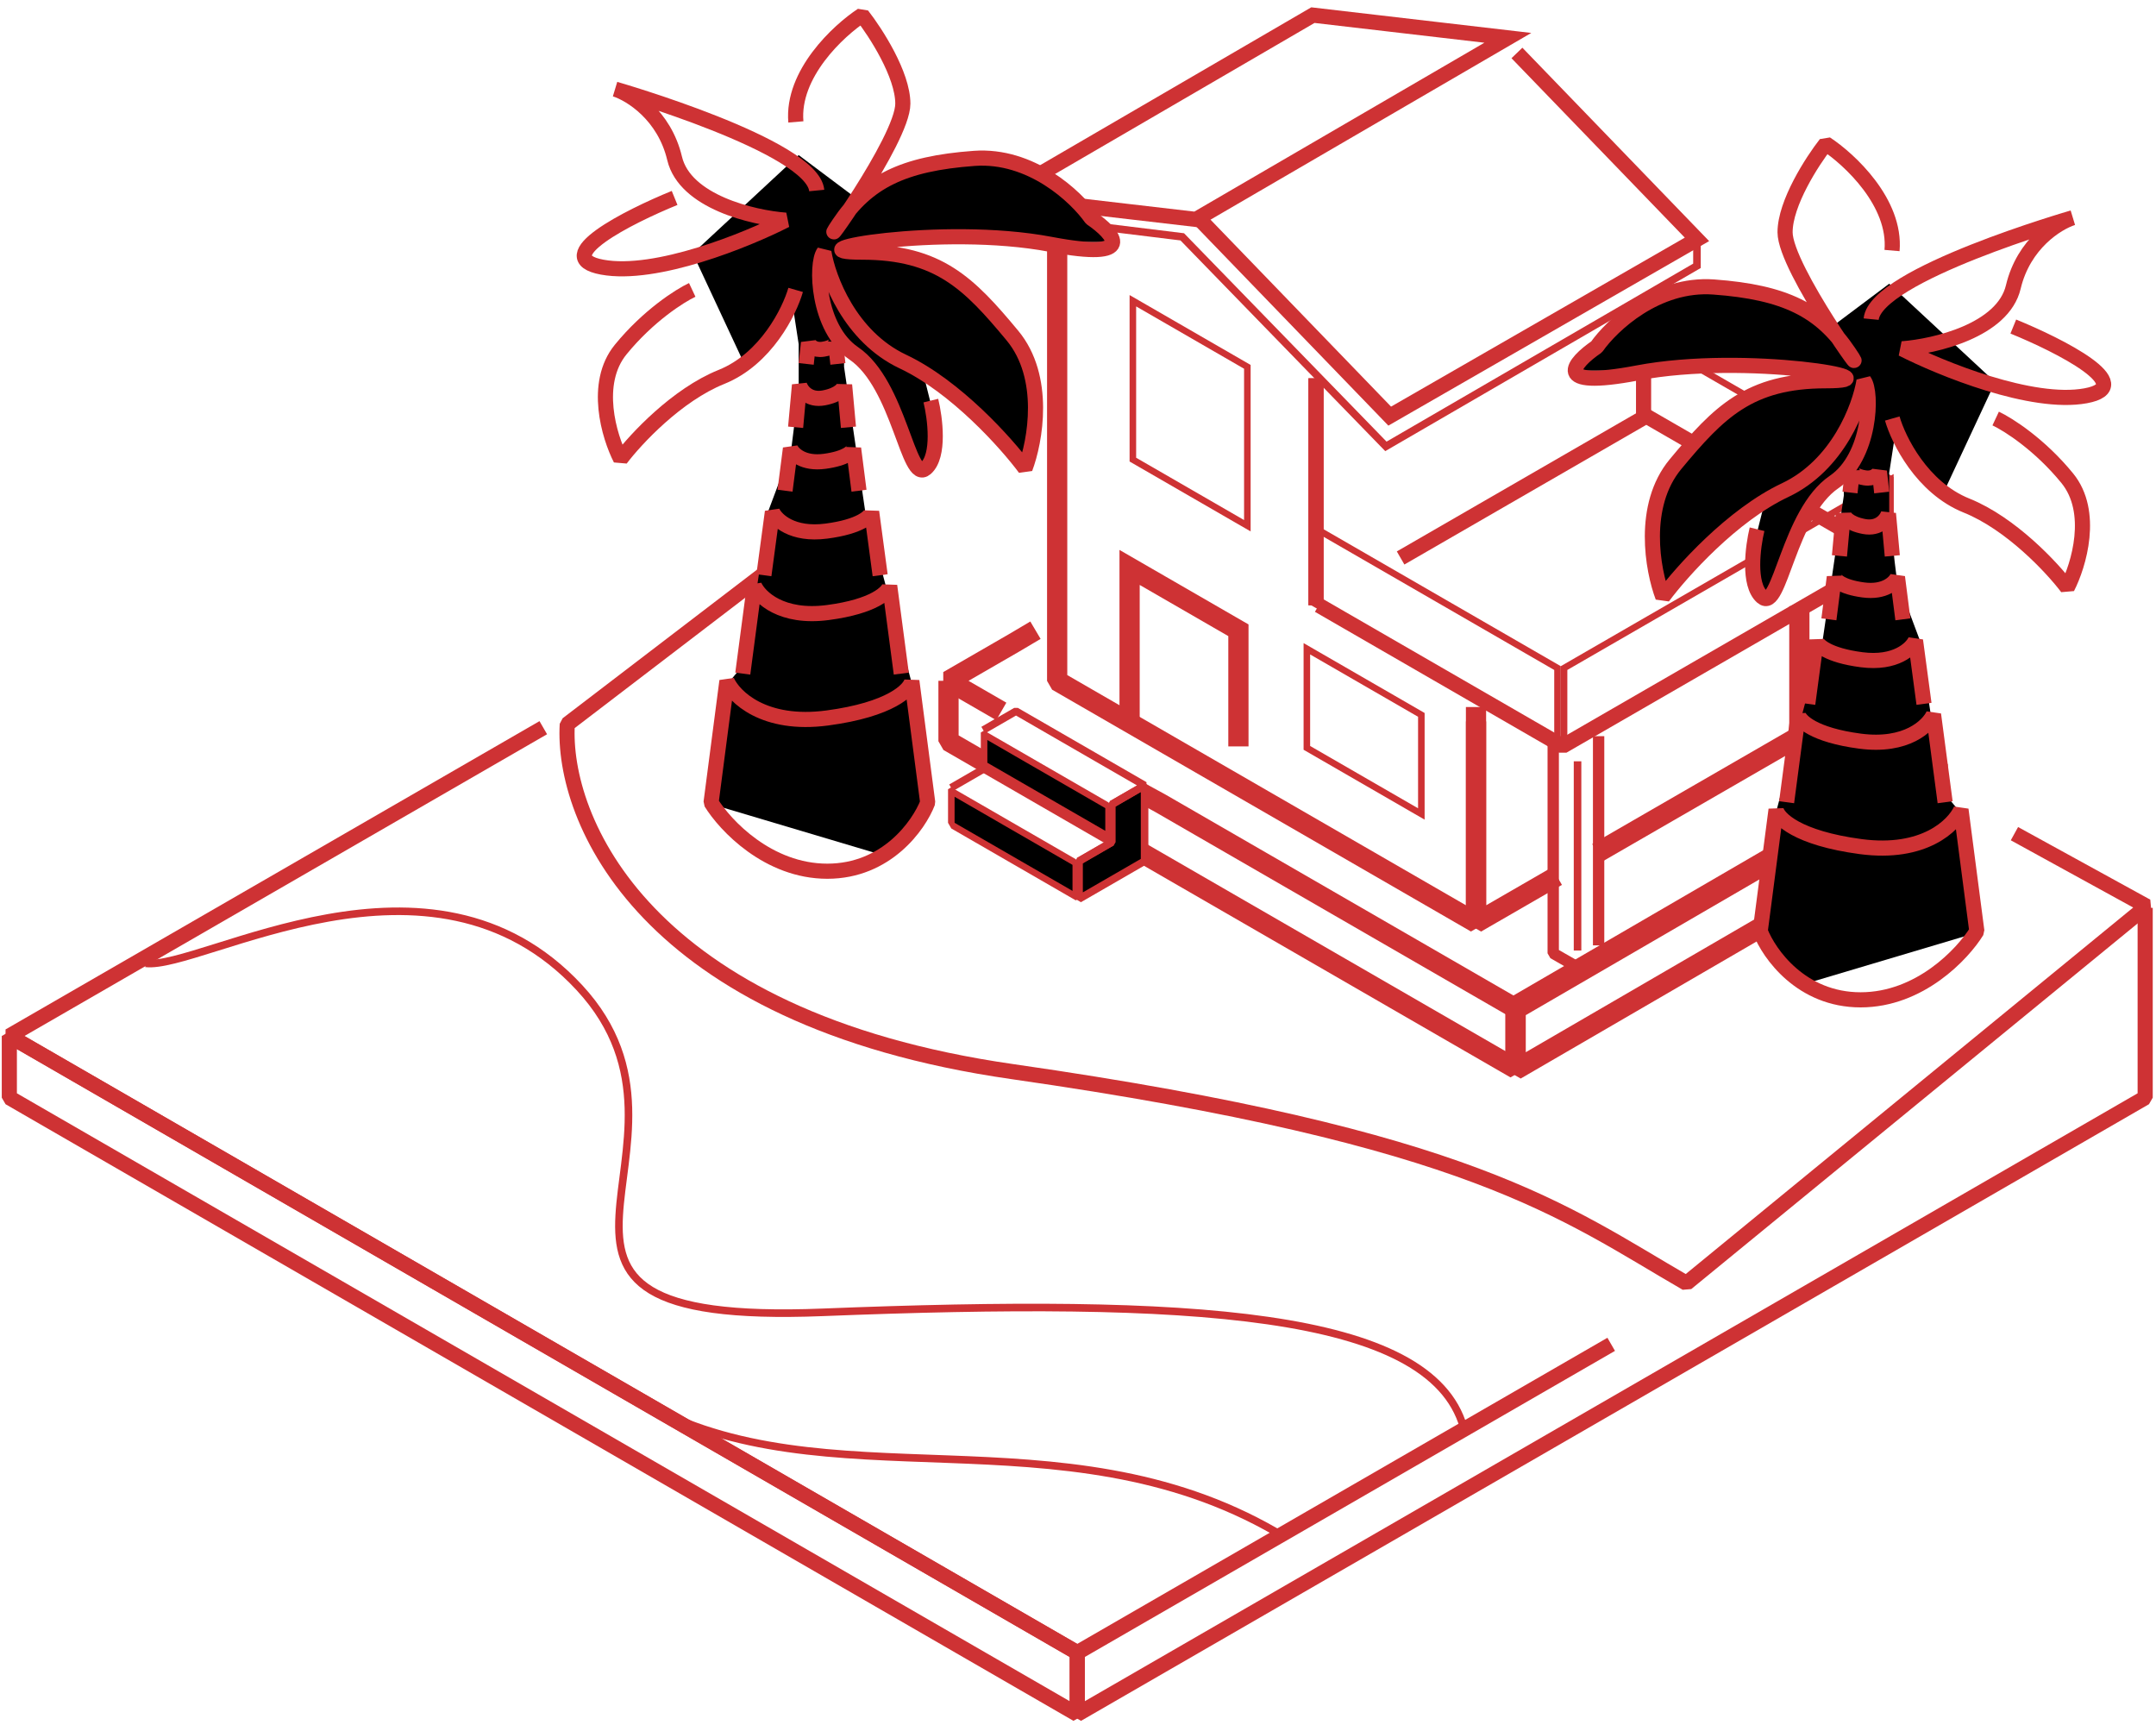 <?xml version="1.0" encoding="UTF-8"?> <svg xmlns="http://www.w3.org/2000/svg" width="285" height="228" viewBox="0 0 285 228" fill="none"><path d="M142.401 218.435L1.234 136.932L1.234 145.083L142.401 226.585L142.401 218.435Z" stroke="#CE3234" stroke-width="2" stroke-linejoin="bevel"></path><path d="M142.402 218.435L142.402 226.585L283.569 145.083L283.569 120" stroke="#CE3234" stroke-width="2" stroke-linejoin="bevel"></path><path d="M71.816 96.181L1.233 136.932L142.4 218.435L212.983 177.684" stroke="#CE3234" stroke-width="2" stroke-linejoin="bevel"></path><path d="M100.848 75.956L74.988 95.724C74.248 108.11 84.974 134.631 133.796 141.636C194.823 150.391 206.658 160.214 222.932 169.609L283.764 119.786L266.287 110.188" stroke="#CE3234" stroke-width="2" stroke-linejoin="bevel"></path><path d="M19.255 127.331C26.652 128.185 56.981 109.393 76.584 130.534C96.186 151.675 60.309 175.378 108.76 173.456C157.212 171.535 189.02 173.243 193.458 188.618" stroke="#CE3234" stroke-linejoin="bevel"></path><path d="M84.766 185.248C109.011 198.987 140.201 186.05 168.68 202.493" stroke="#CE3234" stroke-linejoin="bevel"></path><path d="M205.32 97L205.32 103.884V111.256V126L208.82 128L211.32 126.5" stroke="#CE3234" stroke-width="1.5" stroke-linejoin="bevel"></path><path d="M211.32 124.95V110.205V102.833V99.147V97.304" stroke="#CE3234" stroke-width="1.5" stroke-linejoin="bevel"></path><path d="M208.535 100.622V104.308V111.681V119.053V122.739L208.535 125.632" stroke="#CE3234" stroke-linejoin="bevel"></path><path d="M243.32 77.501V81.884V89.256V104.001L246.82 106.001L249.32 104.501" stroke="#CE3234" stroke-width="1.5" stroke-linejoin="bevel"></path><path d="M249.32 102.95V88.206V80.834V77.148V75.305" stroke="#CE3234" stroke-width="1.5" stroke-linejoin="bevel"></path><path d="M246.535 78.623V82.309V89.681V97.053V100.74L246.535 103.632" stroke="#CE3234" stroke-linejoin="bevel"></path><path d="M125.383 89.981L125.383 97.972L200.338 141.248L200.338 133.256" stroke="#CE3234" stroke-width="2.673" stroke-linejoin="bevel"></path><path d="M256.139 101L200.348 133.41L200.348 141.401L256.139 108.991L256.139 101Z" stroke="#CE3234" stroke-width="2.673" stroke-linejoin="bevel"></path><path d="M136.877 83.296L134.008 84.993L125.357 89.988L130.027 92.684L132.361 94.032M251.175 97.999L255.844 100.695L200.063 133.12L162.71 111.554L153.372 106.163L150.321 104.5" stroke="#CE3234" stroke-width="2.673" stroke-linejoin="bevel"></path><path d="M195.113 93.446V95.347V99.15V106.755V121.965L139.746 90V74.017V66.025V62.029V29.5" stroke="#CE3234" stroke-width="2.673" stroke-linejoin="bevel"></path><path d="M195.117 95.352V99.154V106.76V121.97L205.802 115.801M237.855 80.117V82.571V87.479V97.295L216.486 109.632L211.144 112.717" stroke="#CE3234" stroke-width="2.673" stroke-linejoin="bevel"></path><path d="M149.32 95.467V75L163.705 83.305V93.539V98.656" stroke="#CE3234" stroke-width="2.673"></path><path d="M173.961 50V80" stroke="#CE3234" stroke-width="2" stroke-linejoin="bevel"></path><path d="M173.961 50V80M217.262 55V40" stroke="#CE3234" stroke-width="2" stroke-linejoin="bevel"></path><path d="M174.32 80L206.569 98.619L249.871 73.619L217.621 55L195.97 67.5L185.145 73.75" stroke="#CE3234" stroke-width="2" stroke-linejoin="bevel"></path><path d="M132.32 26L158.09 29L199.32 5L173.551 2L152.936 14L142.628 20L137.474 23L134.897 24.5" stroke="#CE3234" stroke-width="2"></path><path d="M158.32 28.719L183.705 55L224.32 31.639L211.628 18.498L205.282 11.928L202.109 8.643L200.522 7" stroke="#CE3234" stroke-width="2"></path><path d="M132.32 26V28.357L156.282 31.304L183.201 59L224.32 35.134V31.893" stroke="#CE3234"></path><rect x="0.433" y="0.75" width="17.475" height="21" transform="matrix(0.866 0.5 0 1 149.378 38.783)" stroke="#CE3234"></rect><rect x="0.433" y="0.75" width="17.475" height="13.097" transform="matrix(0.866 0.5 0 1 172.378 84.784)" stroke="#CE3234"></rect><rect x="0.433" y="0.75" width="37.105" height="10" transform="matrix(0.866 0.5 0 1 173.378 68.784)" stroke="#CE3234"></rect><rect x="0.433" y="0.75" width="37.105" height="10" transform="matrix(0.866 0.5 0 1 217.378 43.783)" stroke="#CE3234"></rect><rect x="0.433" y="0.25" width="49.807" height="10" transform="matrix(0.866 -0.5 0 1 206.378 88.267)" stroke="#CE3234"></rect><path d="M142.641 118.813V113.813L146.971 111.313V106.313L151.301 103.813V113.813L142.641 118.813Z" fill="black" stroke="#CE3234" stroke-linejoin="bevel"></path><rect x="0.433" y="0.75" width="19" height="4.441" transform="matrix(0.866 0.5 0 1 125.378 103.596)" fill="black" stroke="#CE3234" stroke-linejoin="bevel"></rect><path d="M130.117 101.582L125.725 104.117M146.972 111.313L142.58 113.848" stroke="#CE3234" stroke-linejoin="bevel"></path><rect x="0.433" y="0.75" width="19" height="4" transform="matrix(0.866 0.5 0 1 129.71 96.096)" fill="black" stroke="#CE3234" stroke-linejoin="bevel"></rect><path d="M146.972 106.313L151.302 103.813L134.305 94L129.975 96.5" stroke="#CE3234" stroke-linejoin="bevel"></path><path d="M236.234 39.5L241.734 43.5L249.734 37.5L263.734 50.5L256.734 65.5L250.734 56L249.734 62.5V68.5L250.734 76.5L253.734 84.5L255.234 94.5L256.734 104.5L259.234 107.5L262.234 123L238.734 130L233.234 124L234.734 107.5L238.734 92.5L240.734 86L243.734 65.5V62.5L240.734 64.5L236.234 72.5L233.234 79.5L231.734 78.5V72.5L233.234 66.5L229.734 68.5L220.234 78.5L218.734 75.5V66.5L225.734 56L234.734 51.5L243.734 50.5L241.734 49H223.234H210.234H208.234L209.234 47.5L216.234 41.5L223.234 37.5L236.234 39.5Z" fill="black"></path><path d="M259.221 107.009L261.316 123.073C259.454 126.099 253.773 132.152 245.951 132.152C238.129 132.152 233.845 126.099 232.681 123.073L234.776 107.009C235.009 108.173 237.57 110.78 245.951 111.898C254.332 113.015 258.29 109.104 259.221 107.009Z" stroke="#CE3234" stroke-width="2" stroke-linejoin="bevel"></path><path d="M257.125 106.033L255.592 94.431C254.91 95.944 252.015 98.769 245.882 97.962C239.749 97.155 237.876 95.272 237.705 94.431L236.172 106.033" stroke="#CE3234" stroke-width="2" stroke-linejoin="bevel"></path><path d="M254.332 93.03L253.208 84.648C252.708 85.742 250.584 87.782 246.087 87.199C241.59 86.616 240.216 85.256 240.091 84.648L238.967 93.03" stroke="#CE3234" stroke-width="2" stroke-linejoin="bevel"></path><path d="M251.539 81.859L250.824 76.272C250.506 77.001 249.154 78.361 246.292 77.972C243.43 77.584 242.556 76.677 242.477 76.272L241.761 81.859" stroke="#CE3234" stroke-width="2" stroke-linejoin="bevel"></path><path d="M250.141 73.474L249.63 67.887C249.402 68.616 248.437 69.976 246.393 69.588C244.349 69.199 243.724 68.292 243.667 67.887L243.156 73.474" stroke="#CE3234" stroke-width="2" stroke-linejoin="bevel"></path><path d="M248.742 65.099L248.436 62.305C248.299 62.67 247.72 63.35 246.494 63.156C245.267 62.961 244.892 62.508 244.858 62.305L244.552 65.099" stroke="#CE3234" stroke-width="2" stroke-linejoin="bevel"></path><path d="M232.264 69.95C231.703 72.245 231.052 77.248 232.937 78.9C235.294 80.966 236.398 67.831 242.458 63.7C247.306 60.395 247.526 51.819 246.404 50.327C245.843 53.77 242.97 61.481 235.967 64.786C228.964 68.091 222.276 75.572 219.807 78.9C218.46 75.343 216.912 66.851 221.49 61.343C227.214 54.458 231.254 50.327 241.354 50.327C251.454 50.327 230.917 46.541 216.44 49.295C204.859 51.498 208.023 47.917 211.053 45.852C213.073 42.983 218.999 37.383 226.54 37.934C235.967 38.622 240.681 41.032 244.384 46.54C248.087 52.048 235.967 35.524 235.967 30.704C235.967 26.849 239.558 21.295 241.354 19C244.496 21.066 250.646 26.78 250.107 33.114" stroke="#CE3234" stroke-width="2" stroke-linejoin="bevel"></path><path d="M247.347 42.181C247.917 36.299 273.995 28.782 273.995 28.782C271.945 29.436 267.504 32.181 266.137 37.933C264.771 43.684 255.774 45.776 251.447 46.103C256.572 48.717 268.597 53.619 275.703 52.312C282.809 51.005 272.287 45.667 266.137 43.161" stroke="#CE3234" stroke-width="2" stroke-linejoin="bevel"></path><path d="M250.138 55.318C250.956 58.166 254.063 64.455 259.951 66.822C265.839 69.188 271.283 75.038 273.269 77.668C274.787 74.71 276.914 67.676 273.269 63.206C269.624 58.736 265.442 56.085 263.806 55.318" stroke="#CE3234" stroke-width="2" stroke-linejoin="bevel"></path><path d="M119.078 22.5L113.578 26.5L105.578 20.5L91.578 33.5L98.578 48.5L104.578 39L105.578 45.5V51.5L104.578 59.5L101.578 67.5L100.078 77.5L98.578 87.5L96.078 90.5L93.078 106L116.578 113L122.078 107L120.578 90.5L116.578 75.5L114.578 69L111.578 48.5V45.5L114.578 47.5L119.078 55.5L122.078 62.5L123.578 61.5V55.5L122.078 49.5L125.578 51.5L135.078 61.5L136.578 58.5V49.5L129.578 39L120.578 34.5L111.578 33.5L113.578 32H132.078H145.078H147.078L146.078 30.5L139.078 24.5L132.078 20.5L119.078 22.5Z" fill="black"></path><path d="M96.091 90.008L93.996 106.073C95.859 109.099 101.539 115.152 109.362 115.152C117.184 115.152 121.468 109.099 122.632 106.073L120.536 90.008C120.304 91.173 117.743 93.78 109.362 94.898C100.98 96.015 97.023 92.104 96.091 90.008Z" stroke="#CE3234" stroke-width="2" stroke-linejoin="bevel"></path><path d="M98.188 89.033L99.721 77.431C100.402 78.944 103.298 81.769 109.43 80.962C115.563 80.155 117.437 78.272 117.607 77.431L119.14 89.033" stroke="#CE3234" stroke-width="2" stroke-linejoin="bevel"></path><path d="M100.98 76.03L102.105 67.648C102.604 68.742 104.728 70.782 109.225 70.199C113.723 69.616 115.097 68.256 115.222 67.648L116.346 76.03" stroke="#CE3234" stroke-width="2" stroke-linejoin="bevel"></path><path d="M103.773 64.859L104.489 59.272C104.807 60.001 106.158 61.361 109.02 60.972C111.882 60.584 112.756 59.677 112.836 59.272L113.551 64.859" stroke="#CE3234" stroke-width="2" stroke-linejoin="bevel"></path><path d="M105.172 56.474L105.683 50.887C105.91 51.616 106.875 52.976 108.92 52.587C110.964 52.199 111.588 51.292 111.645 50.887L112.156 56.474" stroke="#CE3234" stroke-width="2" stroke-linejoin="bevel"></path><path d="M106.57 48.099L106.877 45.305C107.013 45.67 107.592 46.35 108.819 46.156C110.045 45.961 110.42 45.508 110.454 45.305L110.761 48.099" stroke="#CE3234" stroke-width="2" stroke-linejoin="bevel"></path><path d="M123.049 52.95C123.61 55.245 124.261 60.248 122.375 61.9C120.019 63.966 118.915 50.831 112.855 46.7C108.007 43.395 107.786 34.819 108.908 33.327C109.47 36.77 112.343 44.481 119.345 47.786C126.348 51.091 133.037 58.572 135.506 61.9C136.852 58.343 138.401 49.851 133.822 44.343C128.099 37.458 124.059 33.327 113.959 33.327C103.858 33.327 124.395 29.541 138.872 32.295C150.454 34.498 147.289 30.917 144.259 28.852C142.239 25.983 136.314 20.383 128.772 20.934C119.345 21.622 114.632 24.032 110.929 29.54C107.225 35.048 119.345 18.524 119.345 13.704C119.345 9.849 115.754 4.295 113.959 2C110.816 4.066 104.666 9.78 105.205 16.114" stroke="#CE3234" stroke-width="2" stroke-linejoin="bevel"></path><path d="M107.965 25.181C107.396 19.299 81.317 11.783 81.317 11.783C83.367 12.436 87.808 15.181 89.175 20.933C90.542 26.684 99.538 28.776 103.866 29.103C98.741 31.717 86.715 36.619 79.609 35.312C72.503 34.005 83.026 28.667 89.175 26.162" stroke="#CE3234" stroke-width="2" stroke-linejoin="bevel"></path><path d="M105.175 38.318C104.357 41.166 101.249 47.455 95.362 49.822C89.474 52.188 84.03 58.038 82.044 60.668C80.525 57.71 78.399 50.676 82.044 46.206C85.689 41.736 89.871 39.085 91.506 38.318" stroke="#CE3234" stroke-width="2" stroke-linejoin="bevel"></path></svg> 